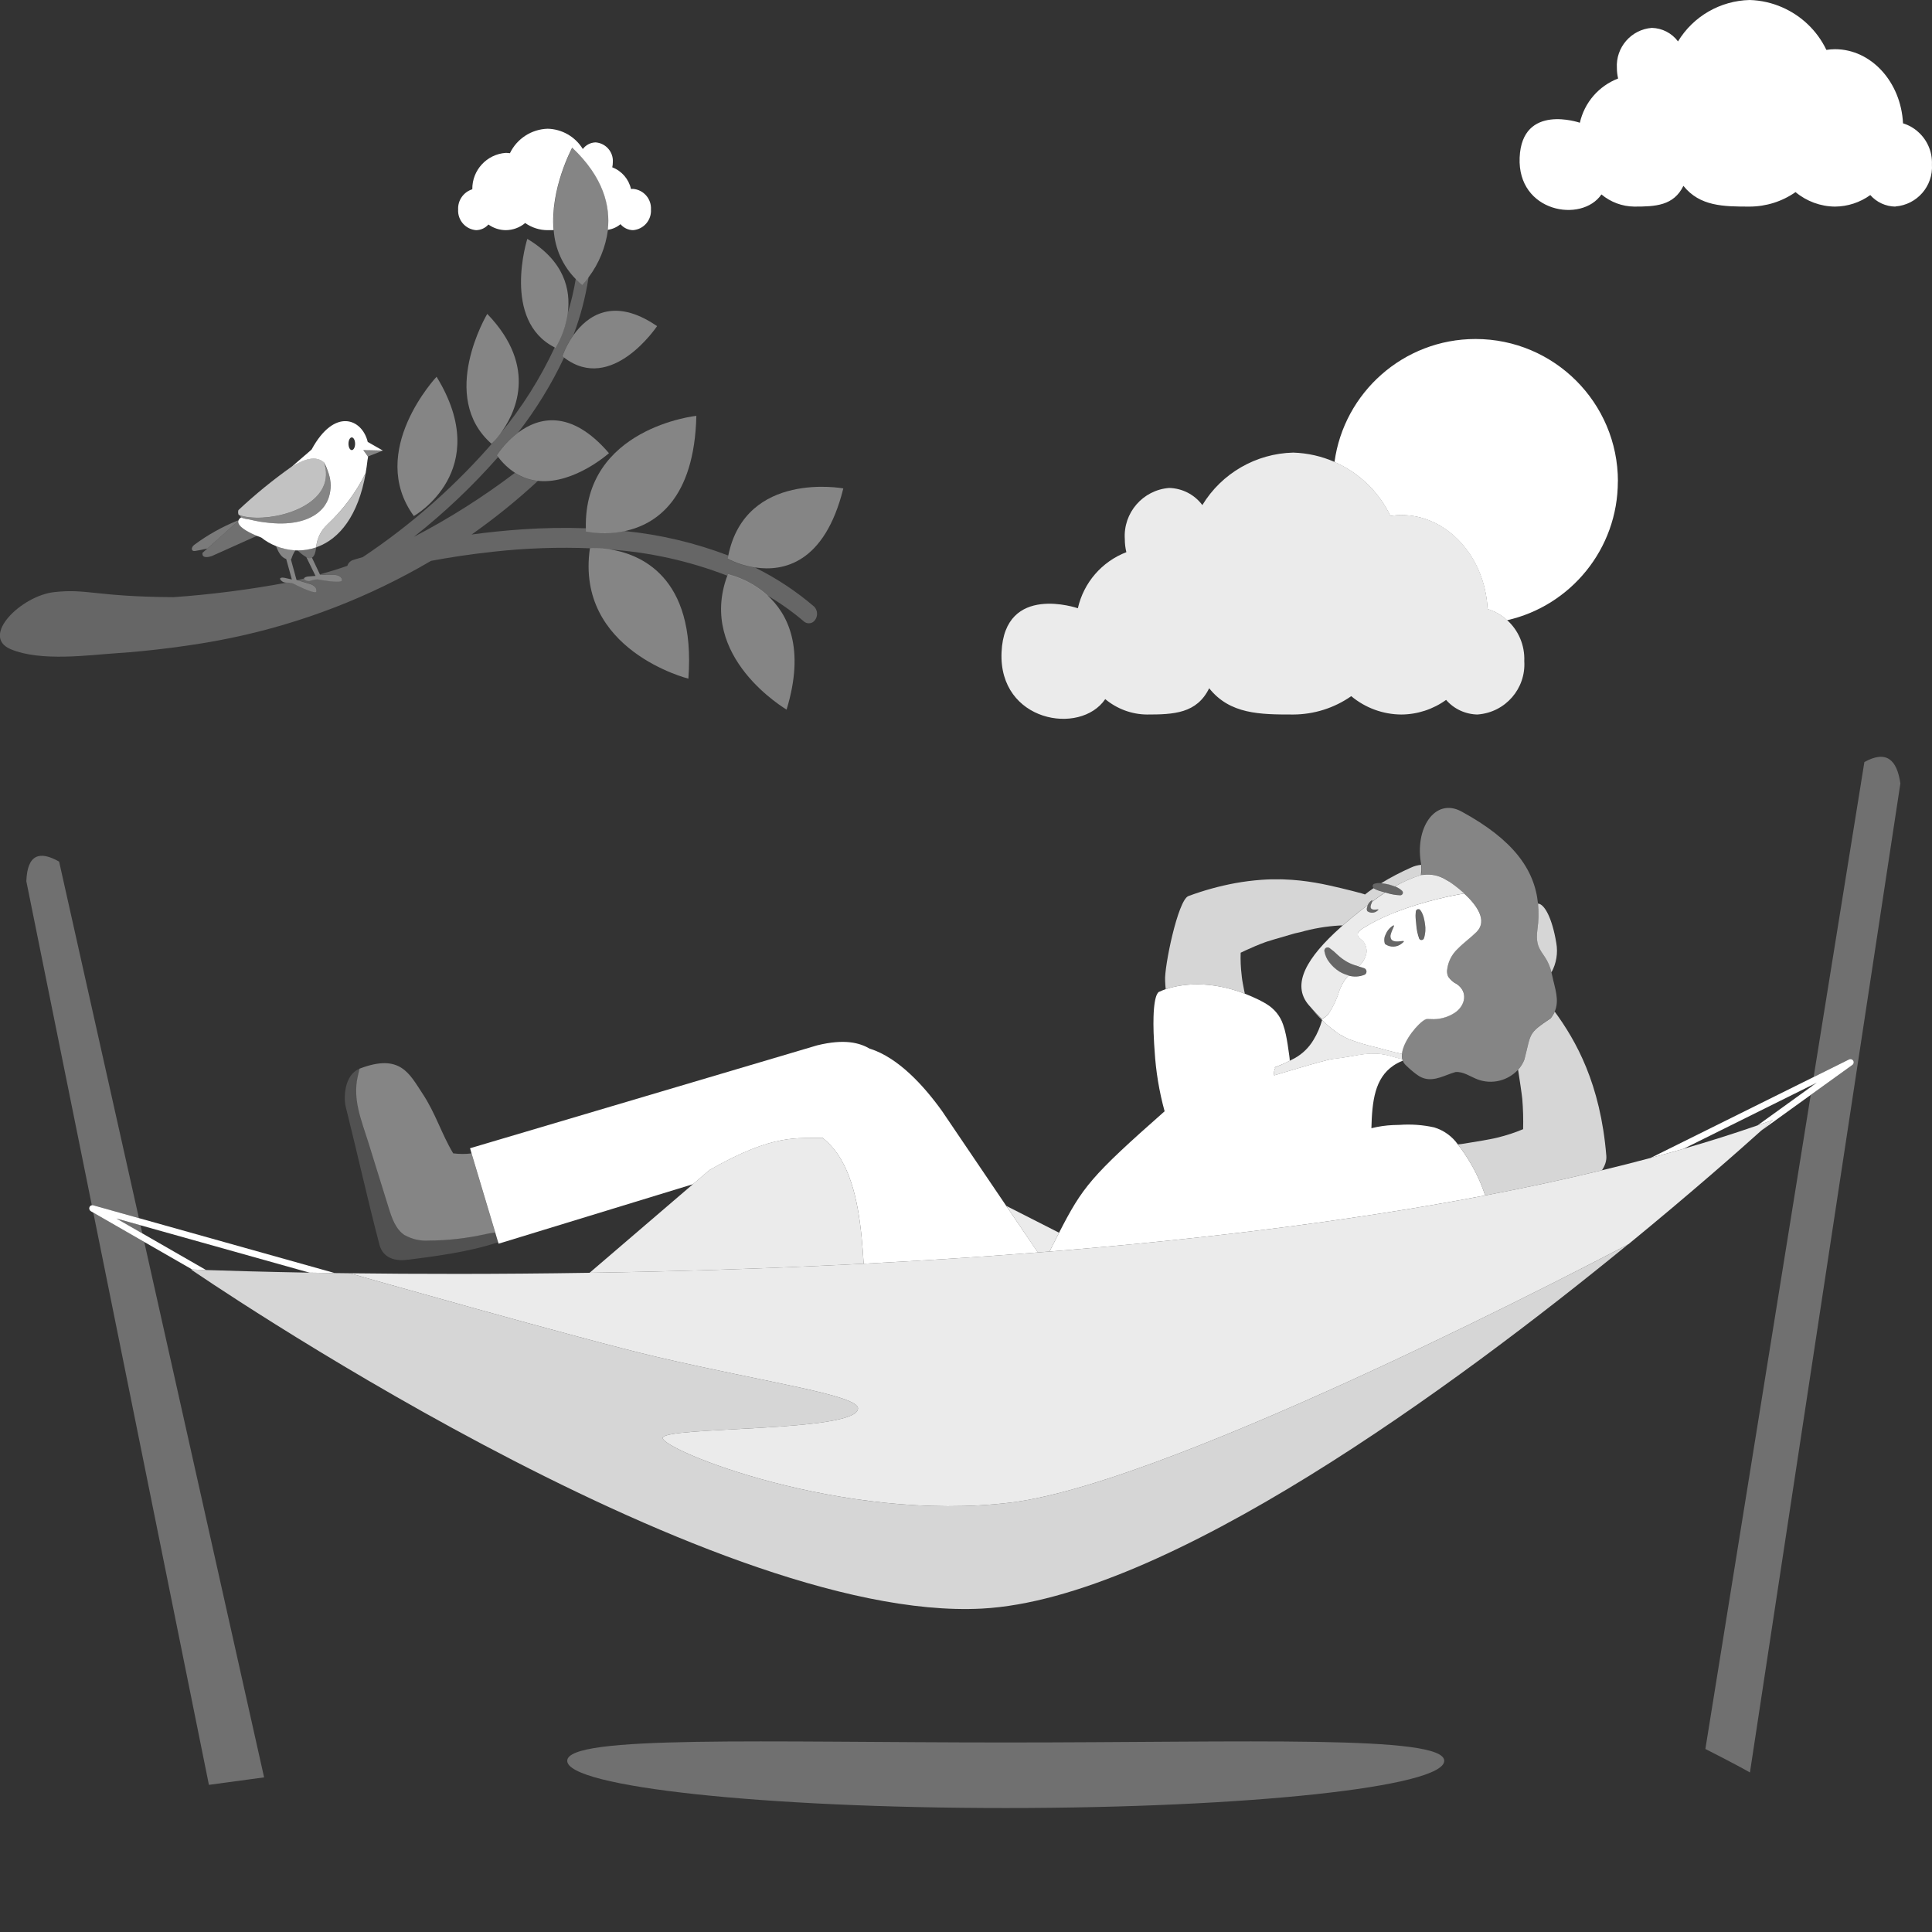 <svg viewBox="0 0 300 300" xmlns="http://www.w3.org/2000/svg"><rect x="0" y="0" width="300" height="300" fill="#333333" stroke="none"/><g fill="#fff"><path d="m 287.64 165.36 l -6.47 4.66 -7.67 5.53 c 1.09 -.98 1.72 -1.56 1.82 -1.65 -.79 .29 -1.6 .57 -2.41 .85 l 8.49 -6.12 .72 -.52 -.7 .35 -19.99 9.92 c -1.69 .49 -3.4 .97 -5.14 1.43 l 25.33 -12.57 5.5 -2.73 c .24 -.12 .52 -.03 .65 .19 .14 .22 .08 .51 -.13 .66 z"/><path d="m 21.82 190.26 l -3.74 -1.05 4.02 2.31 9.9 5.69 c -1.1 -.04 -1.82 -.07 -2.15 -.08 l -7.45 -4.28 -7.91 -4.55 -.38 -.22 c -.22 -.13 -.31 -.4 -.22 -.63 .07 -.16 .21 -.27 .37 -.3 .07 -.01 .15 -.01 .23 .01 l 7.08 1.99 30.3 8.5 c .02 .01 .03 .01 .05 .03 -1.34 -.02 -2.63 -.04 -3.86 -.06 z"/><path d="m 229.48 110.95 c -1.89 -.02 -3.69 -.84 -4.93 -2.27 -2.02 1.46 -4.46 2.26 -6.97 2.27 -2.84 -.02 -5.58 -1.03 -7.76 -2.85 -2.64 1.85 -5.8 2.84 -9.02 2.85 -5.13 0 -9.82 -.03 -13.04 -4.08 -1.92 3.92 -5.49 4.08 -9.67 4.08 -2.37 -.02 -4.65 -.88 -6.47 -2.39 -3.89 5.71 -16.57 3.51 -16.1 -7.27 .46 -10.79 11.85 -6.84 11.85 -6.84 .9 -3.98 3.72 -7.24 7.53 -8.71 -.16 -.66 -.24 -1.34 -.24 -2.03 -.27 -4.08 2.81 -7.63 6.89 -7.94 2.03 .05 3.93 1.02 5.15 2.66 3 -4.94 8.32 -8.01 14.11 -8.15 2.25 .07 4.43 .57 6.42 1.45 3.74 1.63 6.86 4.56 8.68 8.38 .56 -.09 1.12 -.14 1.69 -.14 7.16 0 13 6.46 13.4 14.59 1.16 .36 2.18 .96 3.03 1.74 1.75 1.57 2.76 3.89 2.66 6.36 .27 4.27 -2.93 7.95 -7.2 8.28 z" opacity=".9"/><path d="m 98.31 35.74 c -.76 -.01 -1.47 -.35 -1.96 -.93 -.56 .47 -1.24 .77 -1.97 .88 .41 -3.66 -.65 -8.14 -5.53 -12.76 0 0 -3.46 6.4 -2.89 12.8 -.3 0 -.61 .01 -.92 .01 -1.25 0 -2.47 -.39 -3.49 -1.11 -.84 .71 -1.91 1.1 -3.01 1.11 -.97 -.01 -1.91 -.31 -2.7 -.88 -.48 .55 -1.18 .87 -1.91 .88 -1.65 -.13 -2.89 -1.56 -2.79 -3.21 -.07 -1.43 .84 -2.71 2.2 -3.14 -.04 -2.96 2.24 -5.44 5.19 -5.65 .22 0 .43 .02 .65 .05 1.09 -2.26 3.34 -3.72 5.85 -3.8 2.24 .05 4.3 1.24 5.47 3.15 .47 -.63 1.2 -1.01 1.99 -1.03 1.58 .12 2.78 1.49 2.67 3.08 0 .27 -.03 .53 -.09 .79 1.47 .56 2.57 1.83 2.91 3.37 .1 -.01 .21 -.02 .31 -.02 1.65 .13 2.89 1.56 2.79 3.21 .1 1.65 -1.14 3.07 -2.78 3.2 z"/><path d="m 91.96 85.12 c .85 -.02 1.7 .04 2.54 .16 4.76 .68 13.59 4.09 12.39 20.1 0 0 -17.58 -4.38 -15.29 -20.24 -.01 -.01 .14 -.01 .37 -.02 z" opacity=".4"/><path d="m 108.13 64.56 c -.3 12.99 -6.3 16.88 -11.12 17.91 -1.99 .42 -4.04 .44 -6.04 .06 v -.49 c -.35 -15.61 17.15 -17.47 17.15 -17.47 z" opacity=".4"/><path d="m 113.01 89.16 c 2.26 .57 4.36 1.68 6.1 3.23 3.22 2.9 5.95 8.23 3.03 17.8 -.01 -.03 -13.93 -8.11 -9.19 -20.84 .02 -.07 .04 -.13 .07 -.19 z" opacity=".4"/><path d="m 117.29 88.13 c -1.5 -.22 -2.96 -.69 -4.31 -1.38 .03 -.17 .07 -.34 .11 -.51 2.73 -13.22 17.86 -10.4 17.86 -10.4 -2.89 11.67 -9.33 12.92 -13.66 12.28 z" opacity=".4"/><path d="m 64.26 80.13 c -7.33 -10.07 3.5 -21.59 3.53 -21.63 8.96 14.6 -3.53 21.63 -3.53 21.63 z" opacity=".4"/><path d="m 75.66 48.74 c 8.08 8.38 4.24 15.68 1.95 18.7 -.27 .35 -.51 .64 -.71 .87 -.35 .39 -.58 .6 -.58 .6 -8.34 -7.34 -.66 -20.17 -.66 -20.17 z" opacity=".4"/><path d="m 80.49 67.15 c 3.09 -2.3 8.12 -3.72 14.07 3.22 0 0 -5.36 4.8 -10.88 4.31 -.05 0 -.1 0 -.14 -.01 -1.27 -.13 -2.49 -.56 -3.57 -1.25 -1 -.66 -1.89 -1.49 -2.61 -2.45 -.07 -.09 -.14 -.18 -.22 -.27 .9 -1.36 2.03 -2.56 3.34 -3.55 z" opacity=".4"/><path d="m 88.17 48.57 c -.26 1.93 -.91 3.78 -1.91 5.45 -.05 -.02 -.08 -.05 -.12 -.07 -8.29 -4.18 -4.26 -16.86 -4.26 -16.86 5.84 3.49 6.74 7.99 6.29 11.48 z" opacity=".4"/><path d="m 87.6 55.54 c -.1 -.07 -.19 -.14 -.28 -.22 .43 -1.18 1.02 -2.3 1.75 -3.32 2.09 -2.91 6.17 -6.02 12.96 -1.36 0 0 -7.03 10.56 -14.43 4.89 z" opacity=".4"/><path d="m 91.37 43.08 c -.3 .41 -.62 .8 -.96 1.17 -.35 -.28 -.69 -.59 -1 -.91 -2.02 -2.04 -3.24 -4.74 -3.43 -7.6 -.56 -6.4 2.89 -12.8 2.89 -12.8 4.88 4.62 5.94 9.1 5.53 12.76 -.35 2.68 -1.4 5.23 -3.02 7.38 z" opacity=".4"/><path d="m 32.21 85.18 l 4.8 -4.3 c -.17 .84 1.47 1.71 2.59 2.19 l .3 .13 -7.02 3.15 c -.36 .13 -1.59 .45 -1.43 -.51 l .76 -.68 z" opacity=".3"/><path d="m 48.44 86.59 c -.28 .12 -.61 .1 -.87 -.07 -.5 -.29 -.95 -.65 -1.35 -1.05 .98 .01 1.95 -.15 2.87 -.47 -.1 .95 -.34 1.43 -.66 1.6 z" opacity=".3"/><path d="m 38.8 80.33 c -.34 -.03 -.67 -.08 -1 -.16 l -.07 -.02 c -.15 -.03 -.3 -.08 -.45 -.13 h -.03 c -.06 -.02 -.13 -.05 -.19 -.07 -.1 -.23 -.11 -.49 -.04 -.74 2.6 -2.44 5.36 -4.69 8.27 -6.75 2.04 -1.26 3.81 -1.74 5.03 -.66 v .01 l .01 .02 c .04 .13 .08 .26 .11 .39 1.53 5.96 -6.86 8.62 -11.64 8.11 z" opacity=".7"/><path d="m 48.22 90.18 c -.28 .08 -.58 .03 -.83 -.12 -.12 -.07 -.17 -.14 -.18 -.2 -.03 -.19 .4 -.32 .61 -.34 l 1 -.08 .18 -.01 -.02 -.03 -1.41 -2.88 c .26 .17 .58 .2 .87 .07 l 1.24 2.61 .04 .08 2.16 -.01 c .52 0 1.3 .24 1.21 .91 -.45 .42 -3.72 -.21 -3.72 -.21 -.2 -.01 -.4 0 -.6 .06 l -.57 .14 z" opacity=".4"/><path d="m 42.85 84.78 c .96 .39 1.99 .62 3.02 .67 -.28 .42 -.49 .88 -.64 1.37 h -.07 s .88 3.22 .88 3.22 l .14 .05 1.95 .59 c .51 .15 1.2 .61 .96 1.23 -.53 .27 -3.54 -1.3 -3.54 -1.3 -.19 -.07 -.39 -.12 -.59 -.12 l -.45 -.02 h -.12 c -.3 -.01 -.57 -.14 -.77 -.36 -.41 -.44 .26 -.46 .54 -.39 l 1.16 .26 -.88 -3.18 c -.64 -.2 -1.17 -.86 -1.57 -2 z" opacity=".4"/><path d="m 51.07 77.19 c -.03 .11 -.07 .2 -.12 .33 s -.11 .26 -.17 .39 c -.11 .21 -.23 .41 -.36 .6 -.03 .04 -.05 .08 -.08 .11 v .01 c -.19 .25 -.38 .46 -.6 .67 -1.55 1.47 -4.21 2.27 -7.92 1.89 -.23 -.02 -.45 -.04 -.7 -.08 -.24 -.03 -.49 -.06 -.74 -.1 -.56 -.1 -1.13 -.22 -1.72 -.36 -.19 -.02 -.36 -.05 -.52 -.08 -.2 -.04 -.39 -.1 -.58 -.17 -.05 -.02 -.09 -.04 -.12 -.06 0 0 -.01 0 -.01 .01 l -.18 -.32 h .03 c .15 .05 .3 .1 .45 .13 l .07 .02 c .33 .08 .66 .13 1 .16 4.78 .51 13.17 -2.15 11.64 -8.11 -.03 -.13 -.07 -.26 -.11 -.39 l .6 1.37 c .05 .11 .08 .23 .12 .35 v .01 c .35 1.18 .36 2.44 .02 3.62 z" opacity=".4"/><path d="m 57.24 69.91 l 2.2 .05 -2.34 -1.34 c -.86 -3.59 -5.15 -5.4 -8.72 1.19 l -3.09 2.67 c 2.04 -1.26 3.81 -1.75 5.03 -.66 .25 .44 .45 .91 .61 1.39 .05 .11 .08 .23 .12 .35 v .01 c .38 1.18 .39 2.43 .02 3.62 -.03 .11 -.07 .2 -.12 .33 s -.11 .26 -.17 .39 c -.11 .2 -.23 .41 -.36 .6 -.03 .04 -.05 .08 -.08 .11 v .01 c -.19 .25 -.38 .46 -.6 .67 -1.55 1.47 -4.21 2.27 -7.92 1.89 -.23 -.02 -.45 -.04 -.7 -.08 -.24 -.03 -.49 -.06 -.74 -.1 -.56 -.1 -1.13 -.22 -1.72 -.36 -.19 -.02 -.36 -.05 -.52 -.08 -.2 -.04 -.39 -.1 -.58 -.17 -.05 -.02 -.09 -.04 -.12 -.06 0 0 -.01 0 -.01 .01 -.2 .12 -.35 .3 -.43 .53 v .01 c -.17 .84 1.48 1.71 2.59 2.19 l .3 .13 c .4 .16 .68 .26 .68 .26 .69 .55 1.45 .99 2.27 1.32 .96 .39 1.99 .62 3.02 .67 .12 .01 .23 .01 .35 .01 .98 .01 1.95 -.15 2.88 -.47 .08 -.03 .17 -.06 .26 -.1 l -.25 .02 c .14 -1.34 .75 -2.58 1.74 -3.49 2.44 -2.28 4.46 -4.98 5.94 -7.98 .11 -.65 .21 -1.32 .29 -2.03 .04 -.17 .06 -.33 .08 -.5 l .01 -.04 -.03 .01 -.1 -.14 -.62 -.86 .57 .02 z m -2.62 -.02 c -.28 0 -.51 -.44 -.51 -.98 s .23 -.99 .51 -.99 c .29 0 .52 .45 .52 .99 s -.23 .98 -.52 .98 z"/><path d="m 57.04 70.75 l -.62 -.86 .57 .01 .26 .01 2.2 .05 .01 .01 -2.29 .9 -.03 .01 z" opacity=".4"/><path d="m 50.85 81.42 c 2.45 -2.28 4.46 -4.98 5.94 -7.98 -1.16 6.72 -4.14 10.2 -7.43 11.45 l -.25 .01 c .14 -1.34 .76 -2.58 1.74 -3.49 z" opacity=".7"/><path d="m 36.89 80.83 l .12 .03 v .01 l -4.8 4.3 c -.68 .16 -1.34 .3 -1.93 .39 -.62 .1 -.64 -.57 -.11 -.96 2.07 -1.54 4.33 -2.8 6.72 -3.77 z" opacity=".35"/><path d="m 44.96 90.47 c .2 .01 .4 .05 .59 .12 0 0 3.02 1.57 3.54 1.3 .24 -.62 -.46 -1.08 -.96 -1.23 l -1.95 -.59 c .34 -.08 .68 -.14 1.02 -.23 .01 .06 .06 .13 .18 .2 .25 .15 .55 .19 .83 .12 l .56 -.14 c .2 -.05 .4 -.07 .6 -.06 0 0 3.27 .63 3.72 .21 .09 -.67 -.68 -.91 -1.21 -.91 l -2.16 .01 -.04 -.08 c 1.42 -.4 2.84 -.83 4.26 -1.33 .12 -.41 .42 -.73 .82 -.88 .17 -.06 .72 -.23 1.57 -.47 7.66 -5.11 14.58 -11.24 20.57 -18.22 .2 -.23 .45 -.52 .71 -.87 3.42 -4.11 6.28 -8.65 8.53 -13.49 .04 .02 .08 .05 .12 .07 1 -1.67 1.65 -3.52 1.91 -5.45 .53 -1.71 .94 -3.46 1.23 -5.23 .32 .32 .65 .62 1 .91 .35 -.37 .67 -.76 .96 -1.17 .01 .07 .01 .13 0 .2 -.47 2.98 -1.24 5.91 -2.31 8.74 -.73 1.02 -1.32 2.14 -1.75 3.32 .1 .08 .19 .14 .28 .22 -1.94 4.12 -4.33 8.01 -7.12 11.61 -1.31 .99 -2.44 2.19 -3.34 3.55 .07 .1 .14 .18 .22 .27 -3.97 4.52 -8.35 8.66 -13.07 12.39 5.5 -2.86 10.74 -6.19 15.68 -9.93 1.07 .69 2.3 1.12 3.57 1.25 -3.24 3 -6.68 5.78 -10.29 8.32 2.5 -.34 5.17 -.62 7.96 -.81 3.14 -.21 6.43 -.28 9.78 -.16 v .49 c 2 .38 4.05 .36 6.04 -.06 5.5 .55 10.91 1.83 16.07 3.8 -.04 .17 -.08 .33 -.11 .51 1.35 .69 2.81 1.16 4.31 1.38 3.3 1.63 6.37 3.67 9.16 6.06 .53 .58 .58 1.45 .11 2.08 -.37 .53 -1.09 .65 -1.62 .29 -.01 -.01 -.02 -.02 -.03 -.02 -1.81 -1.55 -3.75 -2.93 -5.81 -4.13 -1.74 -1.56 -3.83 -2.66 -6.1 -3.23 -.02 .07 -.04 .13 -.07 .19 -5.91 -2.29 -12.13 -3.66 -18.45 -4.08 -.84 -.13 -1.69 -.18 -2.54 -.16 -5.15 -.22 -10.3 -.04 -15.42 .53 -3.5 .38 -6.75 .88 -9.58 1.41 -9.58 5.63 -20 9.66 -30.87 11.93 -5.86 1.26 -13.43 2.12 -17.7 2.39 s -12.05 1.4 -16.74 -.62 1.68 -8.29 6.82 -8.85 c 5.13 -.56 6.33 .71 18.51 .79 5.88 -.42 11.73 -1.17 17.53 -2.25 l .48 .01 z" opacity=".25"/><path d="m 220.7 134.39 c -.01 -.03 -.01 -.07 -.02 -.1 -.53 .05 -1.05 .18 -1.54 .41 -1.61 .71 -3.17 1.52 -4.67 2.44 l .06 .01 c .38 .04 .75 .1 1.12 .19 .31 .09 .63 .19 .93 .31 1.29 -.74 2.65 -1.33 4.07 -1.77 h -.01 c .06 -.49 .08 -.99 .04 -1.48 z" opacity=".8"/><path d="m 241.02 151.48 c -.03 -.18 -.07 -.33 -.11 -.49 -.82 -3.34 -2.65 -2.99 -2.18 -6.66 .18 -1.33 .21 -2.68 .09 -4.02 -.52 -5.26 -3.8 -9.91 -11.88 -14.3 -4.12 -2.24 -7.34 2.63 -6.25 8.27 .01 .03 .01 .07 .02 .1 .04 .49 .03 .99 -.04 1.48 h .01 c .12 -.01 .24 -.01 .36 -.02 1.21 -.16 2.43 .11 3.46 .74 .15 .09 .3 .17 .46 .27 .84 .56 1.64 1.19 2.39 1.87 1.92 1.76 3.71 4.19 1.93 5.97 -.92 .92 -1.99 1.66 -2.89 2.59 -.97 .88 -1.57 2.1 -1.69 3.4 -.02 .33 .04 .66 .18 .96 .34 .49 .79 .88 1.31 1.14 1.81 1.21 1.36 3.34 -.29 4.46 -1.12 .73 -2.44 1.07 -3.78 .98 -.17 -.01 -.35 -.02 -.52 -.01 -.7 .01 -2.96 2.35 -3.69 4.49 -.1 .3 -.17 .62 -.21 .94 v .03 c -.02 .2 -.02 .41 .01 .61 .01 .06 .02 .11 .04 .17 .02 .08 .04 .16 .07 .24 .07 .2 .18 .39 .32 .56 .07 .07 .15 .14 .22 .22 .35 .34 .7 .66 1.03 .92 .31 .26 .64 .5 .98 .72 .24 .15 .51 .26 .78 .34 1.67 .49 3.29 -.55 4.85 -.98 1.18 -.12 2.28 .69 3.41 1.13 2.22 .84 4.72 .24 6.33 -1.51 .42 -.46 .75 -1 .97 -1.59 1.08 -4.2 .54 -4 4.09 -6.4 .25 -.31 .46 -.66 .62 -1.03 .77 -1.79 .01 -3.63 -.4 -5.6 z" opacity=".4"/><path d="m 63.37 195.61 c 3.87 -.5 9.45 -1.18 13.99 -2.72 l -.46 -1.52 c -.56 .07 -1.09 .17 -1.48 .25 -2.9 .66 -5.85 .99 -8.82 1 -1.31 .09 -2.62 -.21 -3.76 -.85 -1.38 -.93 -1.97 -2.65 -2.46 -4.24 -1.05 -3.38 -2.1 -6.76 -3.15 -10.14 -1.05 -3.37 -2.47 -6.68 -1.65 -10.26 .11 -.46 .2 -.85 .28 -1.2 -2.5 1.01 -2.48 4.69 -2.18 5.9 1.91 7.66 3.24 13.77 5.23 21.41 .77 2.94 3.96 2.42 4.45 2.36 z" opacity=".15"/><path d="m 207.42 160.22 c .22 .16 .44 .3 .65 .43 .46 .28 .94 .53 1.44 .74 1.42 .53 2.88 .96 4.36 1.29 .56 .15 1.1 .3 1.65 .45 .7 .19 1.4 .36 2.11 .51 l .07 .02 c .03 -.32 .1 -.63 .21 -.94 .73 -2.14 2.99 -4.49 3.69 -4.49 .17 0 .35 0 .52 .01 1.33 .1 2.66 -.25 3.78 -.98 1.65 -1.11 2.1 -3.25 .29 -4.46 -.53 -.26 -.98 -.66 -1.31 -1.14 -.14 -.3 -.2 -.63 -.18 -.96 .12 -1.3 .72 -2.52 1.69 -3.4 .9 -.93 1.98 -1.68 2.89 -2.59 1.78 -1.78 -.02 -4.22 -1.93 -5.97 -.77 .13 -1.56 .28 -2.38 .46 -4.29 .92 -9.1 2.46 -12.53 4.46 l -.01 .01 c -.08 .05 -.15 .09 -.23 .14 -.18 .11 -.36 .21 -.53 .32 -.3 .19 -.87 .56 -.85 .99 .04 .56 .68 .76 .97 1.21 .33 .5 .47 1.11 .38 1.7 -.18 .79 -.6 1.51 -1.21 2.04 .26 .08 .53 .15 .81 .25 l .04 .01 c .29 .1 .45 .41 .35 .71 -.05 .15 -.16 .27 -.31 .33 -.78 .31 -1.64 .35 -2.45 .12 -.07 .07 -.13 .15 -.2 .22 s -.15 .16 -.22 .25 c -.41 .55 -.74 1.16 -.98 1.8 -.37 1.24 -.92 2.43 -1.61 3.52 l -.04 .05 c -.01 .01 -.02 .03 -.03 .04 -.1 .12 -.2 .24 -.32 .35 -.19 .19 -.41 .35 -.64 .48 -.04 .02 -.07 .05 -.11 .07 -.66 -.65 -1.28 -1.32 -1.89 -2.01 .7 .84 1.34 1.54 1.94 2.13 .66 .67 1.37 1.28 2.13 1.83 z m 12.9 -19.06 c .03 .01 .07 .03 .09 .06 .04 .02 .08 .04 .11 .07 .09 .11 .16 .22 .23 .34 .12 .22 .22 .46 .29 .7 .08 .28 .14 .57 .19 .86 .01 .08 .03 .17 .04 .25 .13 .76 .08 1.54 -.16 2.27 -.08 .21 -.32 .31 -.53 .23 -.1 -.04 -.18 -.12 -.22 -.21 v -.01 c -.24 -.68 -.39 -1.38 -.44 -2.1 -.01 -.04 -.01 -.09 -.01 -.13 -.03 -.31 -.06 -.61 -.09 -.92 -.02 -.27 -.02 -.55 .01 -.82 .01 -.09 .02 -.19 .03 -.28 v -.01 c .01 -.02 .02 -.05 .03 -.07 .07 -.16 .25 -.25 .42 -.21 z m -4.22 2.7 c .76 -.54 .1 .33 -.12 1.15 -.1 .26 -.09 .54 .02 .79 .5 .9 2.76 -.17 1.72 .66 -.75 .66 -1.86 .71 -2.66 .12 -.18 -.49 -.14 -1.03 .1 -1.48 .19 -.49 .51 -.91 .93 -1.23 h .01 z"/><path d="m 161.16 194.48 c -9.15 .72 -18.21 1.29 -27.05 1.75 -.34 -5.41 -.91 -11.82 -3.57 -16.28 -.73 -1.26 -1.7 -2.38 -2.84 -3.28 -3.82 .2 -7.33 -.82 -17.54 5.02 l -2.55 2.19 -30.19 9.24 -.07 -.22 -.45 -1.52 -3.68 -12.28 -.23 -.8 53.9 -15.98 c 4.26 -1.04 6.59 -.41 8.24 .56 l .01 -.02 c 4.32 1.39 8.25 5.64 11.13 9.65 l 9.98 14.74 .24 .35 z"/><path d="m 230.61 185.63 c -21.51 4.1 -44.81 6.86 -67.65 8.71 .55 -1.08 1.04 -2.04 1.49 -2.92 3.67 -7.13 4.91 -8.73 16.39 -18.86 -.84 -3.06 -1.36 -6.2 -1.55 -9.37 -.03 -.4 -.05 -.78 -.08 -1.15 -.03 -.62 -.06 -1.2 -.08 -1.73 -.03 -.93 -.03 -1.73 -.01 -2.4 .11 -3.9 .9 -3.92 .92 -3.92 .32 -.15 .64 -.28 .97 -.39 1.77 -.6 5.85 -1.5 11.38 .37 .3 .1 .6 .21 .91 .33 .75 .29 1.52 .63 2.32 1.02 .09 .05 .17 .09 .25 .14 .28 .14 .54 .29 .78 .44 1.21 .72 2.13 1.84 2.58 3.17 .01 .03 .02 .06 .03 .09 .17 .49 .31 1 .41 1.5 .2 .93 .36 2 .53 3.27 .04 .25 .06 .51 .08 .78 -.77 .39 -1.56 .74 -2.36 1.03 .04 .03 .08 .05 .11 .08 -.18 .36 -.25 .77 -.18 1.16 .77 -.23 1.6 -.48 2.45 -.73 2.92 -.87 5.97 -1.76 6.79 -1.84 .87 -.09 1.67 -.22 2.44 -.35 .97 -.18 1.88 -.35 2.8 -.43 .16 -.01 .33 -.02 .5 -.03 1.03 -.05 2.06 .08 3.05 .36 .62 .18 1.24 .37 1.86 .5 .02 .08 .05 .16 .08 .24 -.3 .12 -.59 .26 -.87 .41 -.21 .12 -.41 .23 -.59 .36 -2.87 1.96 -3.3 5.44 -3.41 9.72 l .03 -.01 c 1.09 -.27 2.2 -.43 3.31 -.48 .36 -.01 .7 -.02 1.03 -.03 1.8 -.13 3.62 0 5.38 .39 1.49 .45 2.78 1.38 3.68 2.65 .13 .16 .26 .32 .39 .5 1.93 2.66 3.13 5.18 3.84 7.42 z"/><path d="m 217.7 163.67 l -.07 -.04 c -.71 -.15 -1.42 -.33 -2.11 -.51 -.55 -.15 -1.09 -.3 -1.65 -.45 -1.48 -.33 -2.94 -.76 -4.36 -1.29 -.5 -.21 -.98 -.45 -1.44 -.74 -.21 -.13 -.43 -.28 -.65 -.43 -.76 -.55 -1.46 -1.16 -2.12 -1.83 -.15 .53 -.33 1.05 -.55 1.56 -.23 .54 -.49 1.05 -.8 1.55 -.7 1.17 -1.69 2.14 -2.88 2.81 -.27 .15 -.53 .27 -.8 .41 -.77 .39 -1.55 .74 -2.36 1.04 .04 .02 .08 .05 .12 .08 -.19 .36 -.25 .76 -.19 1.16 .77 -.23 1.6 -.48 2.45 -.73 2.93 -.87 5.98 -1.77 6.79 -1.84 .88 -.08 1.68 -.22 2.44 -.35 .97 -.17 1.88 -.34 2.8 -.42 .17 -.01 .33 -.02 .5 -.03 1.03 -.05 2.06 .07 3.06 .36 .62 .18 1.23 .37 1.86 .49 -.01 -.06 -.03 -.11 -.04 -.17 -.03 -.2 -.03 -.41 -.01 -.61 z" opacity=".9"/><path d="m 224.95 136.86 c -.16 -.11 -.31 -.18 -.46 -.27 -1.03 -.64 -2.26 -.9 -3.46 -.74 -.12 .01 -.24 .02 -.36 .02 -1.42 .44 -2.78 1.03 -4.07 1.77 .04 .01 .07 .03 .11 .04 .37 .15 .71 .37 1.01 .64 .16 .16 .17 .41 .01 .57 -.07 .08 -.17 .12 -.28 .13 h -.01 c -.72 -.03 -1.43 -.15 -2.12 -.37 -.05 -.01 -.09 -.03 -.13 -.04 l -.11 -.03 c -.34 .23 -.68 .46 -1.02 .71 s -.67 .5 -1 .75 c -.02 .05 -.05 .11 -.07 .17 -.12 .27 -.24 .6 -.12 .81 .3 .53 1.63 -.1 1.02 .39 -.43 .38 -1.07 .42 -1.55 .09 -.01 -.01 -.02 -.02 -.03 -.02 -.08 -.16 -.1 -.34 -.05 -.51 .02 -.09 .04 -.19 .07 -.27 .02 -.06 .04 -.11 .07 -.17 l -.19 .14 c -.38 .3 -.76 .59 -1.13 .88 -.91 .72 -1.77 1.44 -2.58 2.15 -.13 .12 -.26 .23 -.39 .35 -5.07 4.55 -7.72 8.77 -4.85 12.06 .04 .04 .08 .09 .12 .13 .6 .69 1.23 1.36 1.89 2.01 .04 -.02 .07 -.05 .11 -.07 .23 -.14 .45 -.3 .64 -.48 .11 -.11 .22 -.23 .32 -.35 .01 -.01 .02 -.03 .03 -.04 l .04 -.05 c .7 -1.09 1.24 -2.28 1.61 -3.52 .24 -.65 .57 -1.25 .98 -1.8 .07 -.09 .15 -.17 .22 -.25 s .13 -.15 .2 -.22 c -.07 -.02 -.15 -.04 -.22 -.07 -.44 -.13 -.87 -.32 -1.26 -.56 -.57 -.37 -1.08 -.83 -1.49 -1.37 -.42 -.51 -.69 -1.12 -.8 -1.77 -.04 -.28 .15 -.54 .42 -.58 .13 -.02 .26 .01 .37 .09 l .02 .01 c .45 .33 .88 .69 1.28 1.09 .37 .34 .78 .65 1.21 .91 l .03 .02 c .4 .25 .84 .45 1.29 .6 .23 .08 .47 .14 .71 .22 .61 -.53 1.03 -1.25 1.21 -2.04 .08 -.6 -.05 -1.2 -.38 -1.7 -.3 -.45 -.94 -.65 -.97 -1.21 -.03 -.43 .54 -.8 .85 -.99 .17 -.11 .35 -.22 .53 -.32 .08 -.05 .15 -.09 .23 -.14 l .01 -.01 c 3.43 -1.99 8.24 -3.54 12.53 -4.46 .82 -.18 1.61 -.33 2.38 -.46 -.75 -.68 -1.55 -1.31 -2.39 -1.87 z" opacity=".9"/><path d="m 134.11 196.23 c -15.08 .78 -29.51 1.21 -42.56 1.41 l 16.06 -13.77 2.55 -2.19 c 10.21 -5.84 13.72 -4.81 17.54 -5.01 1.15 .9 2.11 2.01 2.84 3.27 2.66 4.47 3.23 10.88 3.57 16.29 z" opacity=".9"/><path d="m 164.45 191.42 c -.45 .88 -.94 1.84 -1.49 2.92 -.6 .05 -1.2 .09 -1.8 .14 h -.01 l -4.66 -6.88 -.23 -.35 .39 .2 6.59 3.35 z" opacity=".9"/><path d="m 249.43 179.49 c .06 .79 -.23 1.54 -.68 2.23 -5.86 1.43 -11.92 2.72 -18.13 3.91 h -.01 c -.71 -2.24 -1.91 -4.76 -3.84 -7.42 -.13 -.18 -.26 -.35 -.39 -.51 .33 -.03 .65 -.06 .97 -.12 l 2.9 -.48 c .77 -.14 1.54 -.27 2.29 -.46 1.36 -.33 2.68 -.76 3.97 -1.3 .04 -1.56 0 -3.13 -.13 -4.69 -.07 -.73 -.44 -3.2 -.65 -4.54 .42 -.46 .76 -1 .98 -1.59 1.08 -4.2 .53 -4 4.09 -6.4 .25 -.31 .46 -.66 .62 -1.03 3.28 4.49 7.1 11.17 8.01 22.4 z" opacity=".8"/><path d="m 240.91 150.99 c .76 -1.39 1.03 -3.01 .75 -4.57 -.64 -3.87 -1.84 -6.06 -2.84 -6.11 .12 1.34 .1 2.69 -.09 4.02 -.48 3.66 1.36 3.32 2.18 6.66 z" opacity=".8"/><path d="m 213.3 137.9 c -.56 .38 -1 .72 -1.35 1 -.01 -.08 -3.23 -.9 -5.5 -1.4 -1.51 -.34 -3.04 -.6 -4.59 -.77 -.83 -.09 -1.7 -.15 -2.61 -.18 -.12 0 -.24 -.01 -.36 -.01 -.97 -.02 -1.98 0 -3.05 .08 -1.35 .1 -2.69 .27 -4.02 .51 -2.48 .46 -4.91 1.13 -7.28 2.01 -1.64 .6 -3.78 11.07 -3.62 13.15 .01 .44 .05 .87 .09 1.31 1.77 -.6 5.85 -1.5 11.38 .37 .3 .1 .6 .21 .91 .33 l -.12 -.57 c -.13 -.67 -.27 -1.35 -.35 -2.04 -.01 -.1 -.02 -.2 -.03 -.3 -.14 -1.15 -.19 -2.3 -.15 -3.45 .26 -.13 .53 -.25 .8 -.38 .98 -.45 1.97 -.88 3 -1.25 .18 -.07 .5 -.17 .88 -.28 .15 -.05 .31 -.1 .48 -.15 1.14 -.34 2.59 -.76 3.09 -.9 l .18 -.05 .81 -.18 c 2 -.57 4.06 -.92 6.14 -1.04 .15 -.01 .3 -.01 .46 -.01 .81 -.71 1.67 -1.43 2.58 -2.15 .37 -.29 .75 -.59 1.13 -.88 l .19 -.14 c .12 -.26 .3 -.49 .52 -.65 .28 -.2 .23 -.07 .13 .16 .33 -.25 .67 -.5 1 -.75 .34 -.25 .68 -.49 1.02 -.71 -.26 -.07 -.51 -.15 -.77 -.22 -.36 -.1 -.7 -.25 -1.01 -.45 z" opacity=".8"/><path d="m 62.83 191.78 c 1.15 .64 2.45 .94 3.76 .85 2.97 -.01 5.93 -.35 8.82 -1 .39 -.08 .92 -.19 1.48 -.25 l -3.68 -12.28 c -.94 .12 -1.9 .11 -2.84 -.01 -1.83 -3.06 -2.73 -6.22 -4.76 -9.28 s -3.44 -6.28 -9.72 -3.89 c -.02 .01 -.03 .02 -.05 .02 -.09 .35 -.18 .74 -.28 1.2 -.83 3.58 .6 6.89 1.65 10.26 s 2.1 6.76 3.15 10.14 c .49 1.59 1.08 3.31 2.46 4.24 z" opacity=".4"/><path d="m 215.99 145.79 c -.11 -.25 -.11 -.54 -.02 -.79 .22 -.82 .88 -1.69 .12 -1.15 -.42 .31 -.75 .74 -.94 1.23 -.25 .46 -.28 1 -.1 1.48 .8 .6 1.91 .55 2.66 -.12 1.04 -.82 -1.22 .24 -1.72 -.66 z" opacity=".25"/><path d="m 212.86 141.02 c -.12 -.21 0 -.55 .12 -.81 .03 -.06 .05 -.12 .07 -.17 .1 -.23 .15 -.36 -.13 -.16 -.27 .21 -.48 .5 -.59 .82 -.03 .09 -.06 .18 -.07 .27 -.04 .17 -.03 .35 .05 .51 .01 .01 .02 .02 .03 .02 .48 .32 1.11 .28 1.55 -.09 .61 -.49 -.72 .14 -1.02 -.39 z" opacity=".25"/><path d="m 211.81 150.32 l -.04 -.01 c -.29 -.1 -.56 -.18 -.81 -.25 s -.48 -.14 -.71 -.22 c -.45 -.14 -.89 -.35 -1.29 -.6 l -.03 -.02 c -.43 -.26 -.84 -.57 -1.21 -.91 -.4 -.39 -.83 -.75 -1.28 -1.09 l -.02 -.01 c -.23 -.16 -.55 -.11 -.71 .12 -.08 .11 -.11 .24 -.09 .37 .11 .65 .39 1.26 .8 1.77 .41 .54 .92 1 1.49 1.37 .39 .24 .82 .43 1.26 .56 .07 .02 .14 .05 .22 .07 .81 .23 1.67 .18 2.45 -.12 .28 -.12 .42 -.45 .3 -.73 -.06 -.15 -.18 -.26 -.33 -.31 z" opacity=".25"/><path d="m 221.28 143.43 c -.01 -.08 -.03 -.17 -.04 -.25 -.05 -.29 -.11 -.58 -.19 -.86 -.07 -.25 -.17 -.48 -.29 -.7 -.07 -.12 -.14 -.23 -.23 -.34 -.03 -.03 -.07 -.05 -.11 -.07 -.03 -.02 -.06 -.04 -.09 -.06 -.17 -.04 -.35 .05 -.42 .21 -.01 .02 -.02 .05 -.03 .07 v .01 c -.02 .09 -.03 .19 -.03 .28 -.03 .27 -.04 .55 -.01 .82 .03 .31 .06 .62 .09 .92 .01 .04 .01 .09 .01 .13 .05 .72 .2 1.42 .44 2.1 v .01 c .09 .21 .33 .3 .54 .21 .1 -.04 .17 -.12 .21 -.22 .24 -.73 .29 -1.51 .16 -2.27 z" opacity=".25"/><path d="m 216.71 137.68 c -.04 -.02 -.07 -.03 -.11 -.04 -.31 -.12 -.62 -.22 -.93 -.31 -.37 -.09 -.74 -.15 -1.12 -.19 l -.06 -.01 c -.37 -.04 -.74 -.01 -1.09 .1 -.2 .07 -.3 .28 -.24 .47 .03 .08 .08 .14 .14 .19 .31 .2 .65 .36 1.01 .45 .26 .08 .51 .15 .77 .22 l .11 .03 c .04 .01 .09 .03 .13 .04 .69 .22 1.4 .34 2.12 .37 h .01 c .22 -.01 .4 -.19 .39 -.42 0 -.11 -.05 -.21 -.13 -.28 -.29 -.27 -.63 -.49 -1 -.63 z" opacity=".25"/><path d="m 275.32 173.9 c -.1 .09 -.73 .67 -1.82 1.65 -.02 .02 -.03 .03 -.04 .03 -3.3 2.97 -10.74 9.54 -20.6 17.62 -.01 0 -.02 .01 -.05 .02 l -.01 .01 c -2.11 1.11 -69.98 36.91 -95.79 40.08 -26.22 3.23 -54.38 -8.25 -54.1 -10.05 s 30.06 -.82 30.32 -4.52 c .15 -2.09 -14.06 -4.03 -31.25 -8.04 -11.49 -2.68 -47.69 -12.99 -47.69 -12.99 10.12 .13 22.85 .16 37.26 -.07 13.05 -.2 27.48 -.63 42.56 -1.41 8.84 -.46 17.89 -1.03 27.04 -1.75 h .01 c .6 -.05 1.2 -.09 1.8 -.14 22.84 -1.85 46.14 -4.61 67.65 -8.71 h .01 c 6.21 -1.19 12.27 -2.48 18.13 -3.91 2.55 -.61 5.07 -1.25 7.54 -1.91 1.74 -.46 3.45 -.94 5.14 -1.43 3.96 -1.14 7.79 -2.35 11.48 -3.63 .81 -.28 1.62 -.56 2.41 -.85 z" opacity=".9"/><path d="m 282.12 168.11 l -.72 .52 .02 -.17 z" opacity=".3"/><path d="m 295.09 121.65 l -23.36 153.58 c -2.04 -1.18 -6.92 -3.65 -6.92 -3.65 l 16.36 -101.56 6.47 -4.66 c .21 -.15 .27 -.44 .13 -.66 -.13 -.22 -.41 -.31 -.65 -.19 l -5.5 2.73 7.88 -48.91 c 3.43 -1.9 5.06 -.35 5.59 3.32 z" opacity=".3"/><path d="m 21.57 189.15 l -7.08 -1.99 c -.08 -.02 -.16 -.02 -.23 -.01 l -10.17 -50.31 c .15 -4.19 2.06 -4.77 5.09 -3.05 z" opacity=".3"/><path d="m 22.1 191.52 l -4.02 -2.31 3.74 1.05 z" opacity=".3"/><path d="m 41.01 275.99 l -8.57 1.16 -17.95 -88.85 7.91 4.55 z" opacity=".3"/><path d="m 251.22 74.74 c 0 10.53 -7.35 19.34 -17.2 21.57 -.85 -.79 -1.88 -1.38 -3.03 -1.74 -.41 -8.13 -6.25 -14.59 -13.4 -14.59 -.56 0 -1.12 .05 -1.69 .14 -1.82 -3.82 -4.94 -6.75 -8.68 -8.38 1.46 -10.77 10.71 -19.1 21.9 -19.1 12.21 0 22.11 9.91 22.11 22.11 z"/><path d="m 294.31 32.08 c -1.49 -.02 -2.91 -.67 -3.89 -1.79 -1.6 1.15 -3.52 1.78 -5.49 1.79 -2.24 -.02 -4.4 -.82 -6.12 -2.25 -2.08 1.46 -4.57 2.24 -7.12 2.25 -4.05 0 -7.74 -.03 -10.29 -3.22 -1.52 3.09 -4.33 3.22 -7.63 3.22 -1.87 -.02 -3.67 -.69 -5.1 -1.89 -3.07 4.5 -13.07 2.77 -12.7 -5.73 .36 -8.51 9.35 -5.4 9.35 -5.4 .71 -3.14 2.93 -5.71 5.94 -6.87 -.12 -.52 -.19 -1.05 -.19 -1.6 -.21 -3.22 2.22 -6.02 5.43 -6.26 1.6 .04 3.1 .81 4.06 2.1 2.36 -3.9 6.56 -6.32 11.13 -6.43 1.77 .05 3.49 .45 5.06 1.14 2.95 1.29 5.41 3.6 6.85 6.61 .44 -.07 .89 -.11 1.33 -.11 5.64 0 10.25 5.1 10.57 11.51 .91 .28 1.72 .75 2.39 1.37 1.38 1.24 2.18 3.07 2.1 5.01 .21 3.37 -2.31 6.27 -5.68 6.53 z"/><path d="m 224.26 273.42 c 0 4.05 -30.48 7.33 -68.09 7.33 s -68.09 -3.28 -68.09 -7.33 30.48 -2.85 68.09 -2.85 68.09 -1.2 68.09 2.85 z" opacity=".3"/><path d="m 252.8 193.23 c -26.88 21.98 -71.77 55.03 -100.31 56.55 -42.9 2.29 -122.83 -52.66 -122.83 -52.66 s .06 0 .19 .01 c .33 .01 1.05 .04 2.15 .08 2.92 .1 8.47 .27 16.06 .41 1.23 .02 2.52 .04 3.86 .06 .77 .01 1.56 .02 2.36 .03 h .01 s 36.2 10.31 47.69 12.99 c 17.19 4.01 31.4 5.95 31.25 8.04 -.26 3.7 -30.04 2.72 -30.32 4.52 s 27.88 13.28 54.1 10.05 c 25.81 -3.17 93.68 -38.97 95.79 -40.08 z" opacity=".8"/></g></svg>